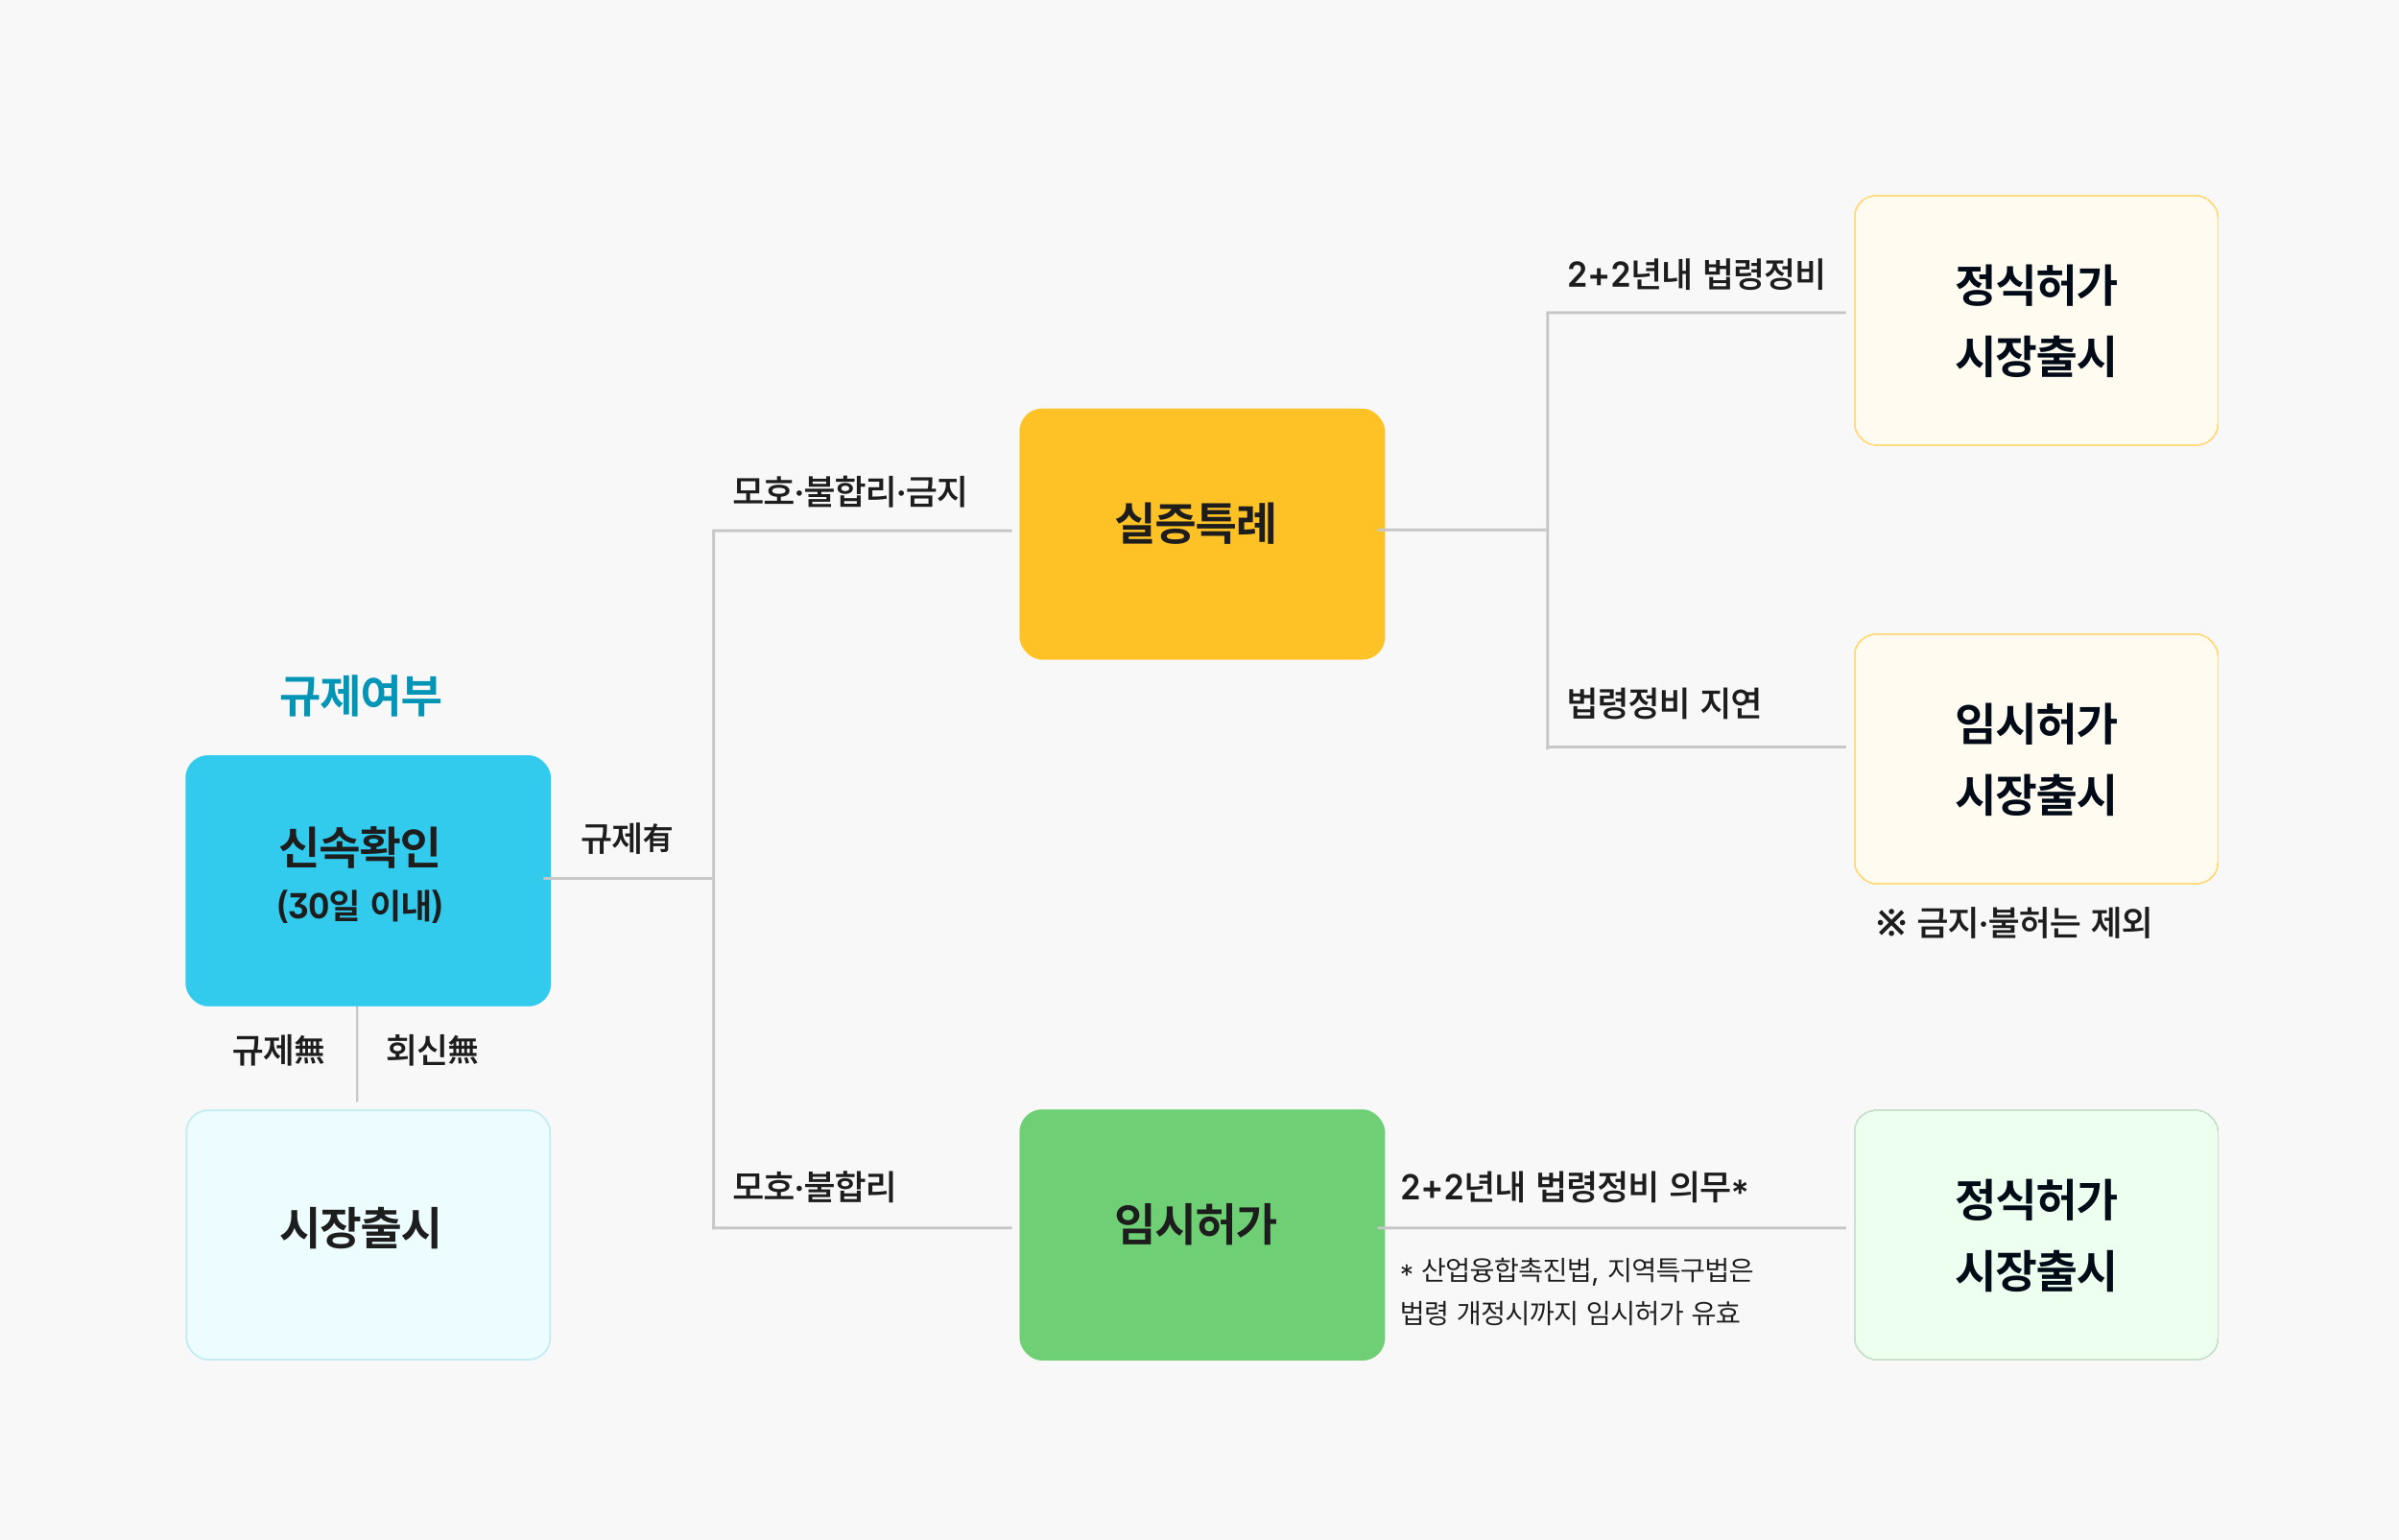 <svg width="1280" height="822" viewBox="0 0 1280 822" fill="none" xmlns="http://www.w3.org/2000/svg">
<rect width="1280" height="822" fill="#F8F8F8"/>
<g filter="url(#filter0_d_3007_47918)">
<rect x="985" y="100" width="195" height="134" rx="12" fill="#FFFBF0" shape-rendering="crispEdges"/>
<rect x="985.5" y="100.5" width="194" height="133" rx="11.5" stroke="#FFDC81" shape-rendering="crispEdges"/>
<path d="M1058.67 137.029V150.213H1055.57V144.964H1052.1V142.449H1055.57V137.029H1058.67ZM1051.08 150.701C1055.82 150.726 1058.72 152.288 1058.75 154.998C1058.72 157.684 1055.82 159.271 1051.08 159.271C1046.34 159.271 1043.44 157.684 1043.44 154.998C1043.44 152.288 1046.34 150.726 1051.08 150.701ZM1051.08 153.094C1048.12 153.094 1046.54 153.704 1046.54 154.998C1046.54 156.268 1048.12 156.902 1051.08 156.902C1054.03 156.902 1055.64 156.268 1055.64 154.998C1055.64 153.704 1054.03 153.094 1051.08 153.094ZM1052.76 138.372V140.862H1048.34C1048.42 143.45 1049.98 146.062 1053.45 147.21L1051.91 149.651C1049.46 148.858 1047.77 147.247 1046.81 145.232C1045.82 147.503 1044.05 149.334 1041.41 150.237L1039.8 147.771C1043.45 146.551 1045.09 143.646 1045.17 140.862H1040.7V138.372H1052.76ZM1070.07 140.179C1070.05 142.962 1071.64 145.647 1075.3 146.746L1073.74 149.188C1071.21 148.382 1069.46 146.807 1068.46 144.769C1067.46 146.966 1065.65 148.687 1063.04 149.529L1061.48 147.088C1065.19 145.892 1066.83 143.011 1066.83 140.179V138.055H1070.07V140.179ZM1080.16 151.238V159.246H1077.03V153.729H1064.87V151.238H1080.16ZM1080.16 137.029V150.286H1077.03V137.029H1080.16ZM1096.27 140.35V142.84H1083.21V140.35H1088.16V137.371H1091.26V140.35H1096.27ZM1089.73 144.085C1092.78 144.085 1095.05 146.331 1095.07 149.383C1095.05 152.41 1092.78 154.681 1089.73 154.681C1086.65 154.681 1084.36 152.41 1084.36 149.383C1084.36 146.331 1086.65 144.085 1089.73 144.085ZM1089.73 146.697C1088.31 146.722 1087.26 147.723 1087.26 149.383C1087.26 151.067 1088.31 152.044 1089.73 152.02C1091.14 152.044 1092.19 151.067 1092.19 149.383C1092.19 147.723 1091.14 146.722 1089.73 146.697ZM1101.91 137.029V159.246H1098.83V148.333H1095.81V145.818H1098.83V137.029H1101.91ZM1122.29 137.029V145.55H1125.44V148.113H1122.29V159.197H1119.17V137.029H1122.29ZM1116.36 139.3C1116.34 145.94 1113.75 151.702 1106.28 155.364L1104.52 152.972C1109.78 150.335 1112.6 146.795 1113.19 141.839H1105.79V139.3H1116.36ZM1048.59 180.059C1048.59 184.136 1050.44 188.237 1054.2 189.824L1052.37 192.314C1049.83 191.167 1048.08 188.958 1047.08 186.211C1046.06 189.202 1044.24 191.619 1041.53 192.852L1039.65 190.264C1043.54 188.628 1045.42 184.38 1045.44 180.059V176.738H1048.59V180.059ZM1058.55 175.029V197.295H1055.4V175.029H1058.55ZM1074.17 176.519V179.009H1069.76C1069.78 181.597 1071.33 184.099 1074.88 185.137L1073.39 187.578C1070.94 186.833 1069.24 185.344 1068.27 183.428C1067.28 185.674 1065.47 187.456 1062.8 188.335L1061.21 185.869C1064.9 184.709 1066.56 181.829 1066.61 179.009H1062.07V176.519H1074.17ZM1079.18 175.029V180.181H1082.18V182.72H1079.18V188.213H1076.05V175.029H1079.18ZM1071.9 188.652C1076.52 188.628 1079.4 190.215 1079.4 192.925C1079.4 195.635 1076.52 197.246 1071.9 197.246C1067.19 197.246 1064.29 195.635 1064.29 192.925C1064.29 190.215 1067.19 188.628 1071.9 188.652ZM1071.9 191.069C1068.97 191.069 1067.39 191.68 1067.41 192.925C1067.39 194.194 1068.97 194.829 1071.9 194.829C1074.79 194.829 1076.32 194.194 1076.32 192.925C1076.32 191.68 1074.79 191.069 1071.9 191.069ZM1103.37 184.502V186.772H1094.83V188.164H1100.96V193.584H1088.58V194.805H1101.54V197.1H1085.53V191.484H1097.88V190.386H1085.5V188.164H1091.73V186.772H1083.21V184.502H1103.37ZM1094.8 175.005V176.763H1101.47V179.058H1095.2C1095.81 180.352 1098.08 181.414 1102.57 181.597L1101.67 183.892C1097.54 183.696 1094.68 182.646 1093.27 180.962C1091.86 182.646 1088.99 183.696 1084.84 183.892L1083.99 181.597C1088.44 181.414 1090.7 180.352 1091.34 179.058H1085.11V176.763H1091.73V175.005H1094.8ZM1113.41 180.059C1113.41 184.136 1115.26 188.237 1119.02 189.824L1117.19 192.314C1114.65 191.167 1112.9 188.958 1111.89 186.211C1110.88 189.202 1109.06 191.619 1106.35 192.852L1104.47 190.264C1108.35 188.628 1110.23 184.38 1110.26 180.059V176.738H1113.41V180.059ZM1123.37 175.029V197.295H1120.22V175.029H1123.37Z" fill="#000B17"/>
</g>
<g filter="url(#filter1_d_3007_47918)">
<rect x="985" y="334" width="195" height="134" rx="12" fill="#FFFBF0" shape-rendering="crispEdges"/>
<rect x="985.5" y="334.5" width="194" height="133" rx="11.5" stroke="#FFDC81" shape-rendering="crispEdges"/>
<path d="M1058.55 371.054V383.603H1055.42V371.054H1058.55ZM1058.55 384.604V393.002H1043.66V384.604H1058.55ZM1046.73 387.069V390.512H1055.5V387.069H1046.73ZM1046.37 372.055C1049.83 372.055 1052.45 374.252 1052.45 377.426C1052.45 380.478 1049.83 382.724 1046.37 382.724C1042.9 382.724 1040.29 380.478 1040.29 377.426C1040.29 374.252 1042.9 372.055 1046.37 372.055ZM1046.37 374.667C1044.58 374.667 1043.32 375.692 1043.34 377.426C1043.32 379.086 1044.58 380.111 1046.37 380.111C1048.1 380.111 1049.37 379.086 1049.37 377.426C1049.37 375.692 1048.1 374.667 1046.37 374.667ZM1070.2 376.059C1070.2 380.136 1072.05 384.237 1075.81 385.824L1073.98 388.314C1071.44 387.167 1069.68 384.958 1068.68 382.211C1067.67 385.202 1065.85 387.619 1063.14 388.852L1061.26 386.264C1065.14 384.628 1067.02 380.38 1067.05 376.059V372.738H1070.2V376.059ZM1080.16 371.029V393.295H1077.01V371.029H1080.16ZM1096.27 374.35V376.84H1083.21V374.35H1088.16V371.371H1091.26V374.35H1096.27ZM1089.73 378.085C1092.78 378.085 1095.05 380.331 1095.07 383.383C1095.05 386.41 1092.78 388.681 1089.73 388.681C1086.65 388.681 1084.36 386.41 1084.36 383.383C1084.36 380.331 1086.65 378.085 1089.73 378.085ZM1089.73 380.697C1088.31 380.722 1087.26 381.723 1087.26 383.383C1087.26 385.067 1088.31 386.044 1089.73 386.02C1091.14 386.044 1092.19 385.067 1092.19 383.383C1092.19 381.723 1091.14 380.722 1089.73 380.697ZM1101.91 371.029V393.246H1098.83V382.333H1095.81V379.818H1098.83V371.029H1101.91ZM1122.29 371.029V379.55H1125.44V382.113H1122.29V393.197H1119.17V371.029H1122.29ZM1116.36 373.3C1116.34 379.94 1113.75 385.702 1106.28 389.364L1104.52 386.972C1109.78 384.335 1112.6 380.795 1113.19 375.839H1105.79V373.3H1116.36ZM1048.59 414.059C1048.59 418.136 1050.44 422.237 1054.2 423.824L1052.37 426.314C1049.83 425.167 1048.08 422.958 1047.08 420.211C1046.06 423.202 1044.24 425.619 1041.53 426.852L1039.65 424.264C1043.54 422.628 1045.42 418.38 1045.44 414.059V410.738H1048.59V414.059ZM1058.55 409.029V431.295H1055.4V409.029H1058.55ZM1074.17 410.519V413.009H1069.76C1069.78 415.597 1071.33 418.099 1074.88 419.137L1073.39 421.578C1070.94 420.833 1069.24 419.344 1068.27 417.428C1067.28 419.674 1065.47 421.456 1062.8 422.335L1061.21 419.869C1064.9 418.709 1066.56 415.829 1066.61 413.009H1062.07V410.519H1074.17ZM1079.18 409.029V414.181H1082.18V416.72H1079.18V422.213H1076.05V409.029H1079.18ZM1071.9 422.652C1076.52 422.628 1079.4 424.215 1079.4 426.925C1079.4 429.635 1076.52 431.246 1071.9 431.246C1067.19 431.246 1064.29 429.635 1064.29 426.925C1064.29 424.215 1067.19 422.628 1071.9 422.652ZM1071.9 425.069C1068.97 425.069 1067.39 425.68 1067.41 426.925C1067.39 428.194 1068.97 428.829 1071.9 428.829C1074.79 428.829 1076.32 428.194 1076.32 426.925C1076.32 425.68 1074.79 425.069 1071.9 425.069ZM1103.37 418.502V420.772H1094.83V422.164H1100.96V427.584H1088.58V428.805H1101.54V431.1H1085.53V425.484H1097.88V424.386H1085.5V422.164H1091.73V420.772H1083.21V418.502H1103.37ZM1094.8 409.005V410.763H1101.47V413.058H1095.2C1095.81 414.352 1098.08 415.414 1102.57 415.597L1101.67 417.892C1097.54 417.696 1094.68 416.646 1093.27 414.962C1091.86 416.646 1088.99 417.696 1084.84 417.892L1083.99 415.597C1088.44 415.414 1090.7 414.352 1091.34 413.058H1085.11V410.763H1091.73V409.005H1094.8ZM1113.41 414.059C1113.41 418.136 1115.26 422.237 1119.02 423.824L1117.19 426.314C1114.65 425.167 1112.9 422.958 1111.89 420.211C1110.88 423.202 1109.06 425.619 1106.35 426.852L1104.47 424.264C1108.35 422.628 1110.23 418.38 1110.26 414.059V410.738H1113.41V414.059ZM1123.37 409.029V431.295H1120.22V409.029H1123.37Z" fill="#000B17"/>
</g>
<g filter="url(#filter2_d_3007_47918)">
<rect x="985" y="588" width="195" height="134" rx="12" fill="#EDFFEE" shape-rendering="crispEdges"/>
<rect x="985.5" y="588.5" width="194" height="133" rx="11.5" stroke="#CAE2CB" shape-rendering="crispEdges"/>
<path d="M1058.67 625.029V638.213H1055.57V632.964H1052.1V630.449H1055.57V625.029H1058.67ZM1051.08 638.701C1055.82 638.726 1058.72 640.288 1058.75 642.998C1058.72 645.684 1055.82 647.271 1051.08 647.271C1046.34 647.271 1043.44 645.684 1043.44 642.998C1043.44 640.288 1046.34 638.726 1051.08 638.701ZM1051.08 641.094C1048.12 641.094 1046.54 641.704 1046.54 642.998C1046.54 644.268 1048.12 644.902 1051.08 644.902C1054.03 644.902 1055.64 644.268 1055.64 642.998C1055.64 641.704 1054.03 641.094 1051.08 641.094ZM1052.76 626.372V628.862H1048.34C1048.42 631.45 1049.98 634.062 1053.45 635.21L1051.91 637.651C1049.46 636.858 1047.77 635.247 1046.81 633.232C1045.82 635.503 1044.05 637.334 1041.41 638.237L1039.8 635.771C1043.45 634.551 1045.09 631.646 1045.17 628.862H1040.7V626.372H1052.76ZM1070.07 628.179C1070.05 630.962 1071.64 633.647 1075.3 634.746L1073.74 637.188C1071.21 636.382 1069.46 634.807 1068.46 632.769C1067.46 634.966 1065.65 636.687 1063.04 637.529L1061.48 635.088C1065.19 633.892 1066.83 631.011 1066.83 628.179V626.055H1070.07V628.179ZM1080.16 639.238V647.246H1077.03V641.729H1064.87V639.238H1080.16ZM1080.16 625.029V638.286H1077.03V625.029H1080.16ZM1096.27 628.35V630.84H1083.21V628.35H1088.16V625.371H1091.26V628.35H1096.27ZM1089.73 632.085C1092.78 632.085 1095.05 634.331 1095.07 637.383C1095.05 640.41 1092.78 642.681 1089.73 642.681C1086.65 642.681 1084.36 640.41 1084.36 637.383C1084.36 634.331 1086.65 632.085 1089.73 632.085ZM1089.73 634.697C1088.31 634.722 1087.26 635.723 1087.26 637.383C1087.26 639.067 1088.31 640.044 1089.73 640.02C1091.14 640.044 1092.19 639.067 1092.19 637.383C1092.19 635.723 1091.14 634.722 1089.73 634.697ZM1101.91 625.029V647.246H1098.83V636.333H1095.81V633.818H1098.83V625.029H1101.91ZM1122.29 625.029V633.55H1125.44V636.113H1122.29V647.197H1119.17V625.029H1122.29ZM1116.36 627.3C1116.34 633.94 1113.75 639.702 1106.28 643.364L1104.52 640.972C1109.78 638.335 1112.6 634.795 1113.19 629.839H1105.79V627.3H1116.36ZM1048.59 668.059C1048.59 672.136 1050.44 676.237 1054.2 677.824L1052.37 680.314C1049.83 679.167 1048.08 676.958 1047.08 674.211C1046.06 677.202 1044.24 679.619 1041.53 680.852L1039.65 678.264C1043.54 676.628 1045.42 672.38 1045.44 668.059V664.738H1048.59V668.059ZM1058.55 663.029V685.295H1055.4V663.029H1058.55ZM1074.17 664.519V667.009H1069.76C1069.78 669.597 1071.33 672.099 1074.88 673.137L1073.39 675.578C1070.94 674.833 1069.24 673.344 1068.27 671.428C1067.28 673.674 1065.47 675.456 1062.8 676.335L1061.21 673.869C1064.9 672.709 1066.56 669.829 1066.61 667.009H1062.07V664.519H1074.17ZM1079.18 663.029V668.181H1082.18V670.72H1079.18V676.213H1076.05V663.029H1079.18ZM1071.9 676.652C1076.52 676.628 1079.4 678.215 1079.4 680.925C1079.4 683.635 1076.52 685.246 1071.9 685.246C1067.19 685.246 1064.29 683.635 1064.29 680.925C1064.29 678.215 1067.19 676.628 1071.9 676.652ZM1071.9 679.069C1068.97 679.069 1067.39 679.68 1067.41 680.925C1067.39 682.194 1068.97 682.829 1071.9 682.829C1074.79 682.829 1076.32 682.194 1076.32 680.925C1076.32 679.68 1074.79 679.069 1071.9 679.069ZM1103.37 672.502V674.772H1094.83V676.164H1100.96V681.584H1088.58V682.805H1101.54V685.1H1085.53V679.484H1097.88V678.386H1085.5V676.164H1091.73V674.772H1083.21V672.502H1103.37ZM1094.8 663.005V664.763H1101.47V667.058H1095.2C1095.81 668.352 1098.08 669.414 1102.57 669.597L1101.67 671.892C1097.54 671.696 1094.68 670.646 1093.27 668.962C1091.86 670.646 1088.99 671.696 1084.84 671.892L1083.99 669.597C1088.44 669.414 1090.7 668.352 1091.34 667.058H1085.11V664.763H1091.73V663.005H1094.8ZM1113.41 668.059C1113.41 672.136 1115.26 676.237 1119.02 677.824L1117.19 680.314C1114.65 679.167 1112.9 676.958 1111.89 674.211C1110.88 677.202 1109.06 679.619 1106.35 680.852L1104.47 678.264C1108.35 676.628 1110.23 672.38 1110.26 668.059V664.738H1113.41V668.059ZM1123.37 663.029V685.295H1120.22V663.029H1123.37Z" fill="#000B17"/>
</g>
<line x1="190.575" y1="528" x2="190.575" y2="588" stroke="#C6C6C6" stroke-width="1.15"/>
<g filter="url(#filter3_d_3007_47918)">
<rect x="95" y="399" width="195" height="134" rx="12" fill="#33CBED"/>
</g>
<path d="M168.05 441.054V457.265H164.925V441.054H168.05ZM168.636 460.365V462.855H153.157V455.702H156.307V460.365H168.636ZM157.967 444.423C157.942 447.353 159.505 450.233 163.167 451.405L161.58 453.847C159.078 453.017 157.344 451.356 156.355 449.232C155.367 451.515 153.584 453.346 150.984 454.237L149.373 451.771C153.108 450.526 154.72 447.426 154.72 444.423V442.274H157.967V444.423ZM191.316 451.845V454.335H171.053V451.845H179.622V448.891H182.698V451.845H191.316ZM182.747 442.128C182.747 444.716 185.237 447.182 190.242 447.792L189.046 450.209C185.298 449.647 182.54 448.073 181.136 445.839C179.708 448.073 176.949 449.66 173.201 450.209L172.103 447.792C177.01 447.182 179.573 444.643 179.573 442.128V441.396H182.747V442.128ZM188.851 455.897V463.246H185.75V458.314H173.299V455.897H188.851ZM210.433 441.054V447.401H213.265V449.965H210.433V456.142H207.308V441.054H210.433ZM192.415 453.285C194.039 453.285 195.894 453.285 197.811 453.236V451.991C195.394 451.649 193.88 450.478 193.904 448.769C193.88 446.718 196.053 445.448 199.349 445.448C202.62 445.448 204.769 446.718 204.793 448.769C204.769 450.478 203.292 451.637 200.911 451.967V453.114C202.742 453.041 204.561 452.895 206.282 452.675L206.502 454.823C201.814 455.653 196.663 455.702 192.732 455.702L192.415 453.285ZM210.433 457.045V463.246H207.308V459.438H195.247V457.045H210.433ZM205.721 442.665V444.936H193.001V442.665H197.811V440.858H200.911V442.665H205.721ZM199.349 447.523C197.762 447.523 196.858 447.914 196.883 448.769C196.858 449.574 197.762 450.038 199.349 450.038C200.911 450.038 201.79 449.574 201.814 448.769C201.79 447.914 200.911 447.523 199.349 447.523ZM232.869 441.054V457.021H229.744V441.054H232.869ZM233.455 460.365V462.855H217.977V455.409H221.126V460.365H233.455ZM220.687 442.47C224.104 442.47 226.766 444.813 226.766 448.061C226.766 451.381 224.104 453.7 220.687 453.7C217.269 453.7 214.607 451.381 214.607 448.061C214.607 444.813 217.269 442.47 220.687 442.47ZM220.687 445.18C218.953 445.155 217.635 446.254 217.659 448.061C217.635 449.916 218.953 450.99 220.687 450.99C222.371 450.99 223.689 449.916 223.689 448.061C223.689 446.254 222.371 445.155 220.687 445.18ZM148.73 483.654C148.749 480.147 149.695 477.253 151.254 474.748H153.48C152.349 476.604 151.18 480.314 151.18 483.654C151.18 486.976 152.349 490.687 153.48 492.542H151.254C149.695 490.037 148.749 487.143 148.73 483.654ZM157.024 486.215C157.08 487.291 157.989 487.866 159.121 487.885C160.29 487.866 161.181 487.198 161.181 485.974C161.181 484.805 160.383 484.007 158.787 484.007H157.377V482.114L160.104 478.997V478.849H154.983V476.566H163.481V478.533L160.216 482.17V482.355C162.758 482.689 163.908 484.396 163.908 486.159C163.908 488.534 161.867 490.186 159.121 490.186C156.394 490.186 154.445 488.59 154.371 486.215H157.024ZM170.105 490.186C167.044 490.186 165.226 487.792 165.226 483.784V482.782C165.226 478.774 167.044 476.381 170.105 476.381C173.167 476.381 174.985 478.774 174.985 482.782V483.784C174.985 487.792 173.167 490.186 170.105 490.186ZM170.105 487.885C171.59 487.885 172.369 486.475 172.369 483.784V482.782C172.369 480.092 171.59 478.682 170.105 478.682C168.621 478.682 167.842 480.092 167.842 482.782V483.784C167.842 486.475 168.621 487.885 170.105 487.885ZM180.886 475.323C183.446 475.323 185.395 476.919 185.395 479.183C185.395 481.409 183.446 483.023 180.886 483.023C178.27 483.023 176.34 481.409 176.34 479.183C176.34 476.919 178.27 475.323 180.886 475.323ZM180.886 477.253C179.587 477.253 178.622 477.958 178.641 479.183C178.622 480.389 179.587 481.112 180.886 481.112C182.166 481.112 183.112 480.389 183.112 479.183C183.112 477.958 182.166 477.253 180.886 477.253ZM190.219 474.822V483.283H187.844V474.822H190.219ZM190.219 483.988V488.571H181.238V489.666H190.683V491.521H178.919V486.846H187.862V485.807H178.882V483.988H190.219ZM212.113 474.822V491.744H209.72V474.822H212.113ZM202.947 476.01C205.489 476.01 207.382 478.348 207.382 482.021C207.382 485.732 205.489 488.052 202.947 488.052C200.35 488.052 198.457 485.732 198.476 482.021C198.457 478.348 200.35 476.01 202.947 476.01ZM202.947 478.144C201.63 478.144 200.758 479.517 200.758 482.021C200.758 484.545 201.63 485.899 202.947 485.899C204.228 485.899 205.1 484.545 205.1 482.021C205.1 479.517 204.228 478.144 202.947 478.144ZM228.961 474.822V491.707H226.679V483.265H225.102V490.891H222.875V475.101H225.102V481.354H226.679V474.822H228.961ZM217.457 476.696V485.51C218.812 485.482 220.296 485.361 221.929 485.046L222.17 487.087C219.906 487.477 217.977 487.588 216.232 487.588H215.082V476.696H217.457ZM235.27 483.654C235.251 487.143 234.305 490.037 232.746 492.542H230.52C231.651 490.687 232.82 486.976 232.82 483.654C232.82 480.314 231.651 476.604 230.52 474.748H232.746C234.305 477.253 235.251 480.147 235.27 483.654Z" fill="#1D1D1D"/>
<g filter="url(#filter4_d_3007_47918)">
<rect x="95" y="588" width="195" height="134" rx="12" fill="#ECFCFF"/>
<rect x="95.5" y="588.5" width="194" height="133" rx="11.5" stroke="#C5EBF3"/>
</g>
<path d="M158.589 649.059C158.589 653.136 160.444 657.237 164.204 658.824L162.373 661.314C159.834 660.167 158.076 657.958 157.075 655.211C156.062 658.202 154.243 660.619 151.533 661.852L149.653 659.264C153.535 657.628 155.415 653.38 155.439 649.059V645.738H158.589V649.059ZM168.55 644.029V666.295H165.4V644.029H168.55ZM184.175 645.519V648.009H179.756C179.78 650.597 181.331 653.099 184.883 654.137L183.394 656.578C180.94 655.833 179.243 654.344 178.267 652.428C177.278 654.674 175.471 656.456 172.798 657.335L171.211 654.869C174.897 653.709 176.558 650.829 176.606 648.009H172.065V645.519H184.175ZM189.18 644.029V649.181H192.183V651.72H189.18V657.213H186.055V644.029H189.18ZM181.904 657.652C186.519 657.628 189.399 659.215 189.399 661.925C189.399 664.635 186.519 666.246 181.904 666.246C177.192 666.246 174.287 664.635 174.287 661.925C174.287 659.215 177.192 657.628 181.904 657.652ZM181.904 660.069C178.975 660.069 177.388 660.68 177.412 661.925C177.388 663.194 178.975 663.829 181.904 663.829C184.785 663.829 186.323 663.194 186.323 661.925C186.323 660.68 184.785 660.069 181.904 660.069ZM213.374 653.502V655.772H204.829V657.164H210.957V662.584H198.579V663.805H211.543V666.1H195.527V660.484H207.881V659.386H195.503V657.164H201.729V655.772H193.208V653.502H213.374ZM204.805 644.005V645.763H211.47V648.058H205.195C205.806 649.352 208.076 650.414 212.568 650.597L211.665 652.892C207.539 652.696 204.683 651.646 203.267 649.962C201.863 651.646 198.994 652.696 194.844 652.892L193.989 650.597C198.445 650.414 200.703 649.352 201.338 648.058H195.112V645.763H201.729V644.005H204.805ZM223.408 649.059C223.408 653.136 225.264 657.237 229.023 658.824L227.192 661.314C224.653 660.167 222.896 657.958 221.895 655.211C220.881 658.202 219.062 660.619 216.353 661.852L214.473 659.264C218.354 657.628 220.234 653.38 220.259 649.059V645.738H223.408V649.059ZM233.369 644.029V666.295H230.22V644.029H233.369Z" fill="#1D1D1D"/>
<g filter="url(#filter5_d_3007_47918)">
<rect x="540" y="214" width="195" height="134" rx="12" fill="#FFC226"/>
</g>
<path d="M614.025 268.029V279.284H610.925V268.029H614.025ZM614.05 280.236V286.267H602.233V287.634H614.66V290.1H599.182V283.947H610.949V282.653H599.133V280.236H614.05ZM603.967 270.227C603.942 272.912 605.554 275.5 609.191 276.55L607.678 278.942C605.126 278.198 603.369 276.66 602.38 274.694C601.354 276.843 599.536 278.552 596.887 279.333L595.349 276.892C599.06 275.793 600.72 272.985 600.72 270.227V268.518H603.967V270.227ZM637.316 278.259V280.773H617.053V278.259H637.316ZM627.16 282.019C631.97 282.019 634.875 283.532 634.899 286.145C634.875 288.781 631.97 290.246 627.16 290.246C622.302 290.246 619.372 288.781 619.372 286.145C619.372 283.532 622.302 282.019 627.16 282.019ZM627.16 284.436C624.084 284.436 622.521 284.973 622.546 286.145C622.521 287.292 624.084 287.829 627.16 287.829C630.163 287.829 631.75 287.292 631.774 286.145C631.75 284.973 630.163 284.436 627.16 284.436ZM635.485 269.055V271.545H629.431C629.931 273.095 632.189 274.633 636.462 275.012L635.363 277.453C631.176 277.05 628.344 275.463 627.16 273.303C625.988 275.463 623.205 277.05 618.981 277.453L617.956 275.012C622.131 274.633 624.414 273.107 624.938 271.545H618.908V269.055H635.485ZM658.923 279.577V282.019H638.61V279.577H658.923ZM656.433 283.483V290.246H653.283V285.949H640.905V283.483H656.433ZM656.75 275.817V278.186H641.149V268.518H656.555V270.935H644.274V272.18H656.042V274.475H644.274V275.817H656.75ZM668.469 270.202V278.698H663.879V282.629C665.673 282.592 667.431 282.47 669.47 282.141L669.714 284.655C667.053 285.119 664.88 285.217 662.341 285.217H660.9V276.257H665.441V272.668H660.876V270.202H668.469ZM679.479 268.029V290.246H676.525V268.029H679.479ZM674.865 268.396V289.172H671.936V281.506H669.494V279.016H671.936V275.988H669.494V273.498H671.936V268.396H674.865Z" fill="#1D1D1D"/>
<g filter="url(#filter6_d_3007_47918)">
<rect x="540" y="588" width="195" height="134" rx="12" fill="#6FCF74"/>
</g>
<path d="M614.05 642.054V654.603H610.925V642.054H614.05ZM614.05 655.604V664.002H599.157V655.604H614.05ZM602.233 658.069V661.512H610.998V658.069H602.233ZM601.867 643.055C605.334 643.055 607.946 645.252 607.946 648.426C607.946 651.478 605.334 653.724 601.867 653.724C598.4 653.724 595.788 651.478 595.788 648.426C595.788 645.252 598.4 643.055 601.867 643.055ZM601.867 645.667C600.085 645.667 598.815 646.692 598.84 648.426C598.815 650.086 600.085 651.111 601.867 651.111C603.601 651.111 604.87 650.086 604.87 648.426C604.87 646.692 603.601 645.667 601.867 645.667ZM625.695 647.059C625.695 651.136 627.551 655.237 631.311 656.824L629.479 659.314C626.94 658.167 625.183 655.958 624.182 653.211C623.168 656.202 621.35 658.619 618.64 659.852L616.76 657.264C620.642 655.628 622.521 651.38 622.546 647.059V643.738H625.695V647.059ZM635.656 642.029V664.295H632.507V642.029H635.656ZM651.77 645.35V647.84H638.708V645.35H643.664V642.371H646.765V645.35H651.77ZM645.227 649.085C648.278 649.085 650.549 651.331 650.573 654.383C650.549 657.41 648.278 659.681 645.227 659.681C642.15 659.681 639.855 657.41 639.855 654.383C639.855 651.331 642.15 649.085 645.227 649.085ZM645.227 651.697C643.811 651.722 642.761 652.723 642.761 654.383C642.761 656.067 643.811 657.044 645.227 657.02C646.643 657.044 647.692 656.067 647.692 654.383C647.692 652.723 646.643 651.722 645.227 651.697ZM657.409 642.029V664.246H654.333V653.333H651.306V650.818H654.333V642.029H657.409ZM677.795 642.029V650.55H680.944V653.113H677.795V664.197H674.67V642.029H677.795ZM671.862 644.3C671.838 650.94 669.25 656.702 661.779 660.364L660.021 657.972C665.283 655.335 668.103 651.795 668.688 646.839H661.291V644.3H671.862Z" fill="#1D1D1D"/>
<path d="M406.883 266.922V268.61H391.557V266.922H398.162V263.267H393.245V255.177H405.12V263.267H400.203V266.922H406.883ZM395.268 256.828V261.652H403.079V256.828H395.268ZM422.524 256.123V257.793H408.664V256.123H414.583V254.101H416.624V256.123H422.524ZM423.304 267.182V268.852H407.978V267.182H414.583V265.122C411.679 264.89 409.926 263.73 409.944 261.875C409.926 259.853 412.097 258.646 415.604 258.646C419.055 258.646 421.244 259.853 421.244 261.875C421.244 263.721 419.481 264.881 416.624 265.104V267.182H423.304ZM415.604 260.261C413.321 260.279 412.041 260.817 412.06 261.875C412.041 262.951 413.321 263.489 415.604 263.508C417.849 263.489 419.129 262.951 419.129 261.875C419.129 260.817 417.849 260.279 415.604 260.261ZM426.439 264.565C425.642 264.565 424.992 263.916 424.992 263.118C424.992 262.339 425.642 261.689 426.439 261.689C427.2 261.689 427.868 262.339 427.868 263.118C427.868 263.916 427.2 264.565 426.439 264.565ZM433.602 254.138V255.455H440.838V254.138H442.879V259.723H431.561V254.138H433.602ZM433.602 258.183H440.838V256.958H433.602V258.183ZM444.864 260.762V262.45H438.222V263.693H442.953V267.757H433.416V268.926H443.417V270.503H431.394V266.31H440.931V265.215H431.375V263.693H436.162V262.45H429.575V260.762H444.864ZM459.226 253.878V258.016H461.563V259.723H459.226V263.675H457.166V253.878H459.226ZM450.431 264.343V265.79H457.166V264.343H459.226V270.447H448.39V264.343H450.431ZM450.431 268.814H457.166V267.386H450.431V268.814ZM455.96 255.437V257.088H446.015V255.437H449.967V253.748H452.026V255.437H455.96ZM450.987 257.663C453.418 257.663 455.069 258.832 455.088 260.613C455.069 262.395 453.418 263.563 450.987 263.563C448.538 263.563 446.868 262.395 446.868 260.613C446.868 258.832 448.538 257.663 450.987 257.663ZM450.987 259.185C449.707 259.185 448.872 259.723 448.872 260.613C448.872 261.522 449.707 262.042 450.987 262.042C452.268 262.042 453.121 261.522 453.121 260.613C453.121 259.723 452.268 259.185 450.987 259.185ZM476.389 253.878V270.67H474.348V253.878H476.389ZM471.23 255.344V261.634H465.46V265.011C468.104 264.992 470.386 264.862 472.993 264.417L473.179 266.105C470.321 266.606 467.816 266.699 464.811 266.699H463.345V260.001H469.134V257.014H463.326V255.344H471.23ZM480.879 264.565C480.081 264.565 479.432 263.916 479.432 263.118C479.432 262.339 480.081 261.689 480.879 261.689C481.64 261.689 482.308 262.339 482.308 263.118C482.308 263.916 481.64 264.565 480.879 264.565ZM497.467 254.694V255.993C497.467 257.292 497.467 258.776 497.059 260.762H499.341V262.432H484.015V260.762H494.98C495.37 258.953 495.407 257.57 495.407 256.346H485.907V254.694H497.467ZM497.448 264.38V270.447H485.852V264.38H497.448ZM487.874 265.994V268.777H495.407V265.994H487.874ZM506.763 258.646C506.763 261.393 508.377 264.287 511.086 265.419L509.954 267.052C507.969 266.198 506.521 264.436 505.761 262.302C504.981 264.603 503.516 266.532 501.549 267.46L500.361 265.846C503.015 264.621 504.666 261.504 504.666 258.646V257.236H500.974V255.529H510.437V257.236H506.763V258.646ZM514.389 253.878V270.651H512.311V253.878H514.389Z" fill="#1D1D1D"/>
<path d="M406.883 637.922V639.61H391.557V637.922H398.162V634.267H393.245V626.177H405.12V634.267H400.203V637.922H406.883ZM395.268 627.828V632.652H403.079V627.828H395.268ZM422.524 627.123V628.793H408.664V627.123H414.583V625.101H416.624V627.123H422.524ZM423.304 638.182V639.852H407.978V638.182H414.583V636.122C411.679 635.89 409.926 634.73 409.944 632.875C409.926 630.853 412.097 629.646 415.604 629.646C419.055 629.646 421.244 630.853 421.244 632.875C421.244 634.721 419.481 635.881 416.624 636.104V638.182H423.304ZM415.604 631.261C413.321 631.279 412.041 631.817 412.06 632.875C412.041 633.951 413.321 634.489 415.604 634.508C417.849 634.489 419.129 633.951 419.129 632.875C419.129 631.817 417.849 631.279 415.604 631.261ZM426.439 635.565C425.642 635.565 424.992 634.916 424.992 634.118C424.992 633.339 425.642 632.689 426.439 632.689C427.2 632.689 427.868 633.339 427.868 634.118C427.868 634.916 427.2 635.565 426.439 635.565ZM433.602 625.138V626.455H440.838V625.138H442.879V630.723H431.561V625.138H433.602ZM433.602 629.183H440.838V627.958H433.602V629.183ZM444.864 631.762V633.45H438.222V634.693H442.953V638.757H433.416V639.926H443.417V641.503H431.394V637.31H440.931V636.215H431.375V634.693H436.162V633.45H429.575V631.762H444.864ZM459.226 624.878V629.016H461.563V630.723H459.226V634.675H457.166V624.878H459.226ZM450.431 635.343V636.79H457.166V635.343H459.226V641.447H448.39V635.343H450.431ZM450.431 639.814H457.166V638.386H450.431V639.814ZM455.96 626.437V628.088H446.015V626.437H449.967V624.748H452.026V626.437H455.96ZM450.987 628.663C453.418 628.663 455.069 629.832 455.088 631.613C455.069 633.395 453.418 634.563 450.987 634.563C448.538 634.563 446.868 633.395 446.868 631.613C446.868 629.832 448.538 628.663 450.987 628.663ZM450.987 630.185C449.707 630.185 448.872 630.723 448.872 631.613C448.872 632.522 449.707 633.042 450.987 633.042C452.268 633.042 453.121 632.522 453.121 631.613C453.121 630.723 452.268 630.185 450.987 630.185ZM476.389 624.878V641.67H474.348V624.878H476.389ZM471.23 626.344V632.634H465.46V636.011C468.104 635.992 470.386 635.862 472.993 635.417L473.179 637.105C470.321 637.606 467.816 637.699 464.811 637.699H463.345V631.001H469.134V628.014H463.326V626.344H471.23Z" fill="#1D1D1D"/>
<path d="M323.823 439.861V441.03C323.805 442.468 323.805 444.389 323.359 447.116H325.846V448.786H322.061V455.633H320.02V448.786H316.271V455.633H314.193V448.786H310.557V447.116H321.281C321.736 444.713 321.792 442.923 321.801 441.55H312.431V439.861H323.823ZM341.413 438.878V455.651H339.446V438.878H341.413ZM337.999 439.193V454.835H336.051V446.393H333.639V444.723H336.051V439.193H337.999ZM332.154 443.461C332.154 446.3 333.175 449.139 335.568 450.512L334.344 452.033C332.794 451.105 331.765 449.51 331.189 447.599C330.596 449.667 329.529 451.43 327.942 452.423L326.681 450.883C329.111 449.417 330.169 446.374 330.169 443.461V442.348H327.256V440.678H334.863V442.348H332.154V443.461ZM358.354 441.42V443.053H349.521C349.28 443.554 349.03 444.036 348.761 444.519H356.498V452.738C356.498 453.647 356.312 454.13 355.682 454.427C355.051 454.687 354.123 454.705 352.769 454.705C352.676 454.223 352.453 453.499 352.23 453.017C353.14 453.072 354.104 453.054 354.42 453.035C354.68 453.054 354.754 452.942 354.754 452.72V451.514H348.557V454.705H346.794V447.339C346.107 448.127 345.328 448.851 344.475 449.454C344.233 449.046 343.658 448.396 343.324 448.081C345.143 446.866 346.553 445.038 347.573 443.053H343.77V441.42H348.297C348.557 440.733 348.77 440.056 348.946 439.379L350.765 439.787C350.598 440.334 350.412 440.882 350.208 441.42H358.354ZM348.557 450.048H354.754V448.786H348.557V450.048ZM348.557 447.32H354.754V446.077H348.557V447.32Z" fill="#1D1D1D"/>
<path d="M137.823 552.861V554.03C137.805 555.468 137.805 557.389 137.359 560.116H139.846V561.786H136.061V568.633H134.02V561.786H130.271V568.633H128.193V561.786H124.557V560.116H135.281C135.736 557.713 135.792 555.923 135.801 554.55H126.431V552.861H137.823ZM155.413 551.878V568.651H153.446V551.878H155.413ZM151.999 552.193V567.835H150.051V559.393H147.639V557.723H150.051V552.193H151.999ZM146.154 556.461C146.154 559.3 147.175 562.139 149.568 563.512L148.344 565.033C146.794 564.105 145.765 562.51 145.189 560.599C144.596 562.667 143.529 564.43 141.942 565.423L140.681 563.883C143.111 562.417 144.169 559.374 144.169 556.461V555.348H141.256V553.678H148.863V555.348H146.154V556.461ZM162.538 552.88C162.325 553.316 162.083 553.743 161.833 554.16H171.853V555.719H170.257V558.001H172.465V559.597H170.257V561.879H172.242V563.456H157.937V561.879H159.922V559.597H157.658V558.001H159.922V556.554C159.551 556.943 159.17 557.287 158.79 557.574C158.493 557.277 157.788 556.702 157.38 556.442C158.753 555.496 160.052 553.956 160.812 552.397L162.538 552.88ZM163.967 564.235C164.189 565.237 164.375 566.518 164.394 567.315L162.687 567.557C162.668 566.759 162.557 565.423 162.353 564.439L163.967 564.235ZM167.288 564.161C167.715 565.145 168.142 566.406 168.29 567.204L166.546 567.575C166.416 566.777 166.026 565.46 165.637 564.477L167.288 564.161ZM170.628 563.846C171.389 564.848 172.335 566.221 172.725 567.13L170.98 567.742C170.591 566.833 169.682 565.404 168.939 564.347L170.628 563.846ZM161.128 564.328C160.738 565.571 160.015 566.907 159.18 567.724L157.51 567.074C158.308 566.369 159.031 565.107 159.402 563.901L161.128 564.328ZM161.462 561.879H162.816V559.597H161.462V561.879ZM161.462 558.001H162.816V555.719H161.462V558.001ZM164.319 561.879H165.711V559.597H164.319V561.879ZM164.319 558.001H165.711V555.719H164.319V558.001ZM167.195 561.879H168.624V559.597H167.195V561.879ZM167.195 558.001H168.624V555.719H167.195V558.001Z" fill="#1D1D1D"/>
<path d="M220.528 551.878V568.651H218.469V551.878H220.528ZM206.631 563.994C207.967 563.985 209.479 563.985 211.065 563.938V562.398C209.173 562.102 207.948 560.942 207.948 559.355C207.948 557.463 209.618 556.201 212.067 556.201C214.535 556.201 216.242 557.463 216.242 559.355C216.242 560.933 215.008 562.083 213.125 562.38V563.864C214.6 563.799 216.084 563.679 217.485 563.493L217.634 565.033C213.941 565.664 209.952 565.701 206.928 565.701L206.631 563.994ZM217.188 553.808V555.44H206.983V553.808H211.065V551.934H213.125V553.808H217.188ZM212.067 557.778C210.806 557.797 209.896 558.372 209.915 559.355C209.896 560.32 210.806 560.896 212.067 560.877C213.385 560.896 214.257 560.32 214.257 559.355C214.257 558.372 213.385 557.797 212.067 557.778ZM236.949 551.896V564.143H234.871V551.896H236.949ZM237.413 566.647V568.317H225.854V562.974H227.932V566.647H237.413ZM229.23 554.457C229.23 556.795 230.604 559.003 233.257 559.894L232.199 561.526C230.288 560.858 228.924 559.522 228.191 557.815C227.431 559.643 226.048 561.109 224.072 561.823L222.996 560.19C225.724 559.226 227.097 556.869 227.097 554.457V552.824H229.23V554.457ZM244.538 552.88C244.325 553.316 244.083 553.743 243.833 554.16H253.853V555.719H252.257V558.001H254.465V559.597H252.257V561.879H254.242V563.456H239.937V561.879H241.922V559.597H239.658V558.001H241.922V556.554C241.551 556.943 241.17 557.287 240.79 557.574C240.493 557.277 239.788 556.702 239.38 556.442C240.753 555.496 242.052 553.956 242.812 552.397L244.538 552.88ZM245.967 564.235C246.189 565.237 246.375 566.518 246.394 567.315L244.687 567.557C244.668 566.759 244.557 565.423 244.353 564.439L245.967 564.235ZM249.288 564.161C249.715 565.145 250.142 566.406 250.29 567.204L248.546 567.575C248.416 566.777 248.026 565.46 247.637 564.477L249.288 564.161ZM252.628 563.846C253.389 564.848 254.335 566.221 254.725 567.13L252.98 567.742C252.591 566.833 251.682 565.404 250.939 564.347L252.628 563.846ZM243.128 564.328C242.738 565.571 242.015 566.907 241.18 567.724L239.51 567.074C240.308 566.369 241.031 565.107 241.402 563.901L243.128 564.328ZM243.462 561.879H244.816V559.597H243.462V561.879ZM243.462 558.001H244.816V555.719H243.462V558.001ZM246.319 561.879H247.711V559.597H246.319V561.879ZM246.319 558.001H247.711V555.719H246.319V558.001ZM249.195 561.879H250.624V559.597H249.195V561.879ZM249.195 558.001H250.624V555.719H249.195V558.001Z" fill="#1D1D1D"/>
<path d="M167.598 361.25V362.739C167.598 364.595 167.598 367.158 167.012 370.82H170.21V373.335H165.4V382.246H162.3V373.335H157.686V382.246H154.561V373.335H149.946V370.82H163.862C164.424 367.817 164.521 365.51 164.57 363.765H152.363V361.25H167.598ZM190.767 360.029V382.246H187.812V360.029H190.767ZM186.226 360.396V381.221H183.296V370.161H180.366V367.646H183.296V360.396H186.226ZM178.584 365.986C178.584 369.673 179.731 373.408 182.979 375.264L181.147 377.559C179.17 376.387 177.864 374.397 177.119 372.017C176.35 374.604 175.007 376.802 172.969 378.047L171.089 375.752C174.36 373.75 175.581 369.746 175.581 365.986V364.79H171.943V362.3H181.953V364.79H178.584V365.986ZM199.287 361.592C201.277 361.592 202.937 362.69 203.95 364.595H208.833V360.029H211.909V382.295H208.833V373.97H204.194C203.193 376.167 201.436 377.437 199.287 377.437C195.918 377.437 193.501 374.385 193.525 369.502C193.501 364.668 195.918 361.592 199.287 361.592ZM199.287 364.399C197.627 364.399 196.479 366.206 196.504 369.502C196.479 372.822 197.627 374.604 199.287 374.604C200.972 374.604 202.07 372.822 202.07 369.502C202.07 366.206 200.972 364.399 199.287 364.399ZM204.829 367.109C204.963 367.842 205.049 368.647 205.049 369.502C205.049 370.198 204.988 370.857 204.902 371.479H208.833V367.109H204.829ZM235.078 372.847V375.288H226.387V382.246H223.311V375.288H214.741V372.847H235.078ZM220.21 360.884V363.447H229.536V360.884H232.661V370.698H217.134V360.884H220.21ZM220.21 368.208H229.536V365.889H220.21V368.208Z" fill="#0395B6"/>
<path d="M837.225 153V151.293L841.548 146.673C842.81 145.337 843.533 144.558 843.552 143.389C843.552 142.09 842.624 141.348 841.437 141.348C840.193 141.348 839.358 142.183 839.377 143.574H837.169C837.169 141.051 838.95 139.381 841.474 139.381C843.997 139.381 845.778 141.014 845.778 143.277C845.778 144.762 845.129 145.968 842.68 148.51L840.435 150.885V150.978H845.964V153H837.225ZM852.05 152.202V148.695H848.543V146.636H852.05V143.129H854.091V146.636H857.616V148.695H854.091V152.202H852.05ZM860.418 153V151.293L864.741 146.673C866.003 145.337 866.727 144.558 866.745 143.389C866.745 142.09 865.817 141.348 864.63 141.348C863.387 141.348 862.552 142.183 862.57 143.574H860.362C860.362 141.051 862.144 139.381 864.667 139.381C867.19 139.381 868.972 141.014 868.972 143.277C868.972 144.762 868.322 145.968 865.873 148.51L863.628 150.885V150.978H869.157V153H860.418ZM884.743 137.896V150.254H882.684V144.669H878.305V143.036H882.684V141.515H878.305V139.882H882.684V137.896H884.743ZM885.17 152.647V154.317H873.722V149.159H875.8V152.647H885.17ZM873.703 139.01V146.265C875.837 146.237 877.85 146.107 880.104 145.708L880.309 147.378C877.729 147.86 875.466 147.953 872.979 147.972H871.662V139.01H873.703ZM901.517 137.878V154.651H899.531V146.172H897.676V153.798H895.746V138.193H897.676V144.483H899.531V137.878H901.517ZM889.92 139.808V148.658C891.367 148.63 892.954 148.51 894.707 148.157L894.911 149.957C892.647 150.365 890.736 150.477 888.955 150.477H887.842V139.808H889.92ZM911.833 138.75V141.032H915.581V138.75H917.622V141.812H920.999V137.878H923.059V147.044H920.999V143.519H917.622V146.524H909.773V138.75H911.833ZM911.833 144.854H915.581V142.628H911.833V144.854ZM914.06 147.786V149.493H920.999V147.786H923.059V154.41H912V147.786H914.06ZM914.06 152.74H920.999V151.089H914.06V152.74ZM933.449 138.787V143.815H928.161V145.801C930.852 145.792 932.401 145.717 934.173 145.393L934.377 147.062C932.373 147.415 930.629 147.471 927.345 147.471H926.12V142.238H931.39V140.457H926.083V138.787H933.449ZM939.479 137.896V148.139H937.42V145.374H934.488V143.704H937.42V141.941H934.488V140.271H937.42V137.896H939.479ZM933.839 148.417C937.383 148.417 939.554 149.586 939.554 151.571C939.554 153.575 937.383 154.707 933.839 154.707C930.258 154.707 928.087 153.575 928.105 151.571C928.087 149.586 930.258 148.417 933.839 148.417ZM933.839 150.013C931.464 150.013 930.184 150.551 930.184 151.571C930.184 152.592 931.464 153.13 933.839 153.13C936.177 153.13 937.513 152.592 937.513 151.571C937.513 150.551 936.177 150.013 933.839 150.013ZM955.9 137.878V147.842H953.841V143.741H950.983V142.053H953.841V137.878H955.9ZM950.223 148.269C953.785 148.269 955.956 149.438 955.956 151.46C955.956 153.482 953.785 154.651 950.223 154.651C946.679 154.651 944.508 153.482 944.526 151.46C944.508 149.438 946.679 148.269 950.223 148.269ZM950.223 149.846C947.885 149.846 946.567 150.402 946.567 151.46C946.567 152.499 947.885 153.056 950.223 153.056C952.561 153.056 953.896 152.499 953.896 151.46C953.896 150.402 952.561 149.846 950.223 149.846ZM948.015 140.754C948.015 142.795 949.369 144.854 951.967 145.727L950.928 147.359C949.063 146.729 947.736 145.448 947.013 143.871C946.271 145.662 944.87 147.09 942.875 147.805L941.799 146.172C944.489 145.244 945.918 142.98 945.918 140.772V140.643H942.43V138.973H951.484V140.643H948.015V140.754ZM972.229 137.878V154.67H970.15V137.878H972.229ZM961.226 139.251V143.444H965.289V139.251H967.33V150.718H959.166V139.251H961.226ZM961.226 149.029H965.289V145.059H961.226V149.029Z" fill="#1D1D1D"/>
<path d="M839.377 367.75V370.032H843.125V367.75H845.166V370.812H848.543V366.878H850.603V376.044H848.543V372.519H845.166V375.524H837.317V367.75H839.377ZM839.377 373.854H843.125V371.628H839.377V373.854ZM841.604 376.786V378.493H848.543V376.786H850.603V383.41H839.544V376.786H841.604ZM841.604 381.74H848.543V380.089H841.604V381.74ZM860.993 367.787V372.815H855.705V374.801C858.396 374.792 859.945 374.717 861.717 374.393L861.921 376.062C859.917 376.415 858.173 376.471 854.889 376.471H853.664V371.238H858.934V369.457H853.627V367.787H860.993ZM867.023 366.896V377.139H864.964V374.374H862.032V372.704H864.964V370.941H862.032V369.271H864.964V366.896H867.023ZM861.383 377.417C864.927 377.417 867.098 378.586 867.098 380.571C867.098 382.575 864.927 383.707 861.383 383.707C857.802 383.707 855.631 382.575 855.649 380.571C855.631 378.586 857.802 377.417 861.383 377.417ZM861.383 379.013C859.008 379.013 857.728 379.551 857.728 380.571C857.728 381.592 859.008 382.13 861.383 382.13C863.721 382.13 865.057 381.592 865.057 380.571C865.057 379.551 863.721 379.013 861.383 379.013ZM883.444 366.878V376.842H881.385V372.741H878.527V371.053H881.385V366.878H883.444ZM877.767 377.269C881.329 377.269 883.5 378.438 883.5 380.46C883.5 382.482 881.329 383.651 877.767 383.651C874.223 383.651 872.052 382.482 872.07 380.46C872.052 378.438 874.223 377.269 877.767 377.269ZM877.767 378.846C875.429 378.846 874.111 379.402 874.111 380.46C874.111 381.499 875.429 382.056 877.767 382.056C880.104 382.056 881.44 381.499 881.44 380.46C881.44 379.402 880.104 378.846 877.767 378.846ZM875.559 369.754C875.559 371.795 876.913 373.854 879.511 374.727L878.472 376.359C876.607 375.729 875.28 374.448 874.557 372.871C873.814 374.662 872.414 376.09 870.419 376.805L869.343 375.172C872.033 374.244 873.462 371.98 873.462 369.772V369.643H869.974V367.973H879.028V369.643H875.559V369.754ZM899.772 366.878V383.67H897.694V366.878H899.772ZM888.77 368.251V372.444H892.833V368.251H894.874V379.718H886.71V368.251H888.77ZM888.77 378.029H892.833V374.059H888.77V378.029ZM914.041 371.646C914.041 374.393 915.655 377.287 918.364 378.419L917.232 380.052C915.247 379.198 913.8 377.436 913.039 375.302C912.26 377.603 910.794 379.532 908.827 380.46L907.64 378.846C910.293 377.621 911.944 374.504 911.944 371.646V370.236H908.252V368.529H917.715V370.236H914.041V371.646ZM921.667 366.878V383.651H919.589V366.878H921.667ZM938.181 366.896V379.198H936.121V375.042H932.132C931.325 375.942 930.137 376.489 928.792 376.489C926.269 376.489 924.357 374.671 924.357 372.203C924.357 369.698 926.269 367.898 928.792 367.898C930.128 367.898 931.306 368.437 932.113 369.327H936.121V366.896H938.181ZM938.607 381.647V383.317H927.178V377.937H929.237V381.647H938.607ZM928.792 369.735C927.345 369.735 926.324 370.7 926.324 372.203C926.324 373.688 927.345 374.652 928.792 374.652C930.165 374.652 931.204 373.688 931.223 372.203C931.204 370.7 930.165 369.735 928.792 369.735ZM933.022 370.997C933.125 371.377 933.189 371.776 933.189 372.203C933.189 372.611 933.134 373.001 933.041 373.372H936.121V370.997H933.022Z" fill="#1D1D1D"/>
<path d="M1003.99 499L1002.5 497.497L1007.74 492.283L1002.5 487.051L1003.99 485.566L1009.22 490.799L1014.43 485.566L1015.94 487.051L1010.7 492.283L1015.94 497.497L1014.43 499L1009.22 493.768L1003.99 499ZM1009.22 499.464C1008.42 499.464 1007.77 498.814 1007.77 498.017C1007.77 497.237 1008.42 496.588 1009.22 496.588C1009.98 496.588 1010.65 497.237 1010.65 498.017C1010.65 498.814 1009.98 499.464 1009.22 499.464ZM1003.32 493.73C1002.52 493.73 1001.87 493.081 1001.87 492.283C1001.87 491.504 1002.52 490.854 1003.32 490.854C1004.08 490.854 1004.75 491.504 1004.75 492.283C1004.75 493.081 1004.08 493.73 1003.32 493.73ZM1009.22 484.973C1009.98 484.973 1010.65 485.622 1010.65 486.42C1010.65 487.199 1009.98 487.849 1009.22 487.849C1008.42 487.849 1007.77 487.199 1007.77 486.42C1007.77 485.622 1008.42 484.973 1009.22 484.973ZM1015.12 493.73C1014.32 493.73 1013.67 493.081 1013.67 492.283C1013.67 491.504 1014.32 490.854 1015.12 490.854C1015.88 490.854 1016.55 491.504 1016.55 492.283C1016.55 493.081 1015.88 493.73 1015.12 493.73ZM1036.9 484.694V485.993C1036.9 487.292 1036.9 488.776 1036.5 490.762H1038.78V492.432H1023.45V490.762H1034.42C1034.81 488.953 1034.84 487.57 1034.84 486.346H1025.34V484.694H1036.9ZM1036.88 494.38V500.447H1025.29V494.38H1036.88ZM1027.31 495.994V498.777H1034.84V495.994H1027.31ZM1046.2 488.646C1046.2 491.393 1047.81 494.287 1050.52 495.419L1049.39 497.052C1047.41 496.198 1045.96 494.436 1045.2 492.302C1044.42 494.603 1042.95 496.532 1040.99 497.46L1039.8 495.846C1042.45 494.621 1044.1 491.504 1044.1 488.646V487.236H1040.41V485.529H1049.87V487.236H1046.2V488.646ZM1053.83 483.878V500.651H1051.75V483.878H1053.83ZM1058.33 494.565C1057.54 494.565 1056.89 493.916 1056.89 493.118C1056.89 492.339 1057.54 491.689 1058.33 491.689C1059.09 491.689 1059.76 492.339 1059.76 493.118C1059.76 493.916 1059.09 494.565 1058.33 494.565ZM1065.5 484.138V485.455H1072.73V484.138H1074.77V489.723H1063.46V484.138H1065.5ZM1065.5 488.183H1072.73V486.958H1065.5V488.183ZM1076.76 490.762V492.45H1070.12V493.693H1074.85V497.757H1065.31V498.926H1075.31V500.503H1063.29V496.31H1072.83V495.215H1063.27V493.693H1068.06V492.45H1061.47V490.762H1076.76ZM1087.8 486.457V488.108H1077.93V486.457H1081.81V484.119H1083.88V486.457H1087.8ZM1082.86 489.203C1085.15 489.203 1086.83 490.854 1086.85 493.155C1086.83 495.419 1085.15 497.089 1082.86 497.089C1080.54 497.089 1078.84 495.419 1078.84 493.155C1078.84 490.854 1080.54 489.203 1082.86 489.203ZM1082.86 490.947C1081.66 490.947 1080.75 491.819 1080.77 493.155C1080.75 494.491 1081.66 495.345 1082.86 495.326C1084.05 495.345 1084.96 494.491 1084.96 493.155C1084.96 491.819 1084.05 490.947 1082.86 490.947ZM1091.96 483.878V500.651H1089.91V492.339H1087.45V490.65H1089.91V483.878H1091.96ZM1107.89 488.628V490.261H1096.28V484.49H1098.32V488.628H1107.89ZM1109.62 492.209V493.842H1094.29V492.209H1109.62ZM1108 498.592V500.262H1096.13V495.326H1098.19V498.592H1108ZM1130.64 483.878V500.651H1128.67V483.878H1130.64ZM1127.23 484.193V499.835H1125.28V491.393H1122.87V489.723H1125.28V484.193H1127.23ZM1121.38 488.461C1121.38 491.3 1122.4 494.139 1124.8 495.512L1123.57 497.033C1122.02 496.105 1120.99 494.51 1120.42 492.599C1119.82 494.667 1118.76 496.43 1117.17 497.423L1115.91 495.883C1118.34 494.417 1119.4 491.374 1119.4 488.461V487.348H1116.48V485.678H1124.09V487.348H1121.38V488.461ZM1138.06 484.917C1140.72 484.917 1142.67 486.587 1142.68 488.962C1142.67 491.031 1141.21 492.543 1139.1 492.914V495.363C1140.6 495.289 1142.11 495.159 1143.54 494.955L1143.7 496.439C1139.94 497.145 1135.91 497.182 1132.96 497.182L1132.7 495.493C1133.98 495.493 1135.48 495.493 1137.04 495.438V492.914C1134.94 492.552 1133.46 491.031 1133.46 488.962C1133.46 486.587 1135.43 484.917 1138.06 484.917ZM1138.06 486.698C1136.6 486.698 1135.5 487.552 1135.5 488.962C1135.5 490.354 1136.6 491.244 1138.06 491.244C1139.55 491.244 1140.66 490.354 1140.66 488.962C1140.66 487.552 1139.55 486.698 1138.06 486.698ZM1146.6 483.878V500.67H1144.54V483.878H1146.6Z" fill="#1D1D1D"/>
<path d="M748.225 640V638.293L752.548 633.673C753.81 632.337 754.533 631.558 754.552 630.389C754.552 629.09 753.624 628.348 752.437 628.348C751.193 628.348 750.358 629.183 750.377 630.574H748.169C748.169 628.051 749.95 626.381 752.474 626.381C754.997 626.381 756.778 628.014 756.778 630.277C756.778 631.762 756.129 632.968 753.68 635.51L751.435 637.885V637.978H756.964V640H748.225ZM763.05 639.202V635.695H759.543V633.636H763.05V630.129H765.091V633.636H768.616V635.695H765.091V639.202H763.05ZM771.418 640V638.293L775.741 633.673C777.003 632.337 777.727 631.558 777.745 630.389C777.745 629.09 776.817 628.348 775.63 628.348C774.387 628.348 773.552 629.183 773.57 630.574H771.362C771.362 628.051 773.144 626.381 775.667 626.381C778.19 626.381 779.972 628.014 779.972 630.277C779.972 631.762 779.322 632.968 776.873 635.51L774.628 637.885V637.978H780.157V640H771.418ZM795.743 624.896V637.254H793.684V631.669H789.305V630.036H793.684V628.515H789.305V626.882H793.684V624.896H795.743ZM796.17 639.647V641.317H784.722V636.159H786.8V639.647H796.17ZM784.703 626.01V633.265C786.837 633.237 788.85 633.107 791.104 632.708L791.309 634.378C788.729 634.86 786.466 634.953 783.979 634.972H782.662V626.01H784.703ZM812.517 624.878V641.651H810.531V633.172H808.676V640.798H806.746V625.193H808.676V631.483H810.531V624.878H812.517ZM800.92 626.808V635.658C802.367 635.63 803.954 635.51 805.707 635.157L805.911 636.957C803.647 637.365 801.736 637.477 799.955 637.477H798.842V626.808H800.92ZM822.833 625.75V628.032H826.581V625.75H828.622V628.812H831.999V624.878H834.059V634.044H831.999V630.519H828.622V633.524H820.773V625.75H822.833ZM822.833 631.854H826.581V629.628H822.833V631.854ZM825.06 634.786V636.493H831.999V634.786H834.059V641.41H823V634.786H825.06ZM825.06 639.74H831.999V638.089H825.06V639.74ZM844.449 625.787V630.815H839.161V632.801C841.852 632.792 843.401 632.717 845.173 632.393L845.377 634.062C843.373 634.415 841.629 634.471 838.345 634.471H837.12V629.238H842.39V627.457H837.083V625.787H844.449ZM850.479 624.896V635.139H848.42V632.374H845.488V630.704H848.42V628.941H845.488V627.271H848.42V624.896H850.479ZM844.839 635.417C848.383 635.417 850.554 636.586 850.554 638.571C850.554 640.575 848.383 641.707 844.839 641.707C841.258 641.707 839.087 640.575 839.105 638.571C839.087 636.586 841.258 635.417 844.839 635.417ZM844.839 637.013C842.464 637.013 841.184 637.551 841.184 638.571C841.184 639.592 842.464 640.13 844.839 640.13C847.177 640.13 848.513 639.592 848.513 638.571C848.513 637.551 847.177 637.013 844.839 637.013ZM866.9 624.878V634.842H864.841V630.741H861.983V629.053H864.841V624.878H866.9ZM861.223 635.269C864.785 635.269 866.956 636.438 866.956 638.46C866.956 640.482 864.785 641.651 861.223 641.651C857.679 641.651 855.508 640.482 855.526 638.46C855.508 636.438 857.679 635.269 861.223 635.269ZM861.223 636.846C858.885 636.846 857.567 637.402 857.567 638.46C857.567 639.499 858.885 640.056 861.223 640.056C863.561 640.056 864.896 639.499 864.896 638.46C864.896 637.402 863.561 636.846 861.223 636.846ZM859.015 627.754C859.015 629.795 860.369 631.854 862.967 632.727L861.928 634.359C860.063 633.729 858.736 632.448 858.013 630.871C857.271 632.662 855.87 634.09 853.875 634.805L852.799 633.172C855.489 632.244 856.918 629.98 856.918 627.772V627.643H853.43V625.973H862.484V627.643H859.015V627.754ZM883.229 624.878V641.67H881.15V624.878H883.229ZM872.226 626.251V630.444H876.289V626.251H878.33V637.718H870.166V626.251H872.226ZM872.226 636.029H876.289V632.059H872.226V636.029ZM896.606 626.047C899.26 626.028 901.208 627.717 901.227 630.092C901.208 632.485 899.26 634.155 896.606 634.155C893.972 634.155 892.005 632.485 892.005 630.092C892.005 627.717 893.972 626.028 896.606 626.047ZM896.606 627.828C895.141 627.828 894.046 628.7 894.046 630.092C894.046 631.502 895.141 632.355 896.606 632.355C898.091 632.355 899.204 631.502 899.204 630.092C899.204 628.7 898.091 627.828 896.606 627.828ZM905.142 624.878V641.67H903.082V624.878H905.142ZM891.244 636.475C894.269 636.475 898.462 636.438 902.08 635.918L902.247 637.421C898.48 638.145 894.454 638.163 891.504 638.163L891.244 636.475ZM922.898 634.378V636.048H916.219V641.633H914.178V636.048H907.572V634.378H922.898ZM921.024 625.731V632.411H909.446V625.731H921.024ZM911.469 627.383V630.797H918.965V627.383H911.469ZM929.151 637.05H927.574L927.723 634.378L925.478 635.844L924.68 634.489L927.073 633.283L924.68 632.059L925.478 630.704L927.723 632.17L927.574 629.498H929.151L929.003 632.17L931.248 630.704L932.027 632.059L929.652 633.283L932.027 634.489L931.248 635.844L929.003 634.378L929.151 637.05Z" fill="#1D1D1D"/>
<path d="M751.028 680.671H750.032L750.12 678.4L748.187 679.616L747.688 678.752L749.71 677.697L747.688 676.628L748.187 675.764L750.12 676.979L750.032 674.709H751.028L750.94 676.979L752.874 675.764L753.372 676.628L751.365 677.697L753.372 678.752L752.874 679.616L750.94 678.4L751.028 680.671ZM763.289 673.625C763.274 675.412 764.637 677.067 766.556 677.741L765.97 678.664C764.49 678.129 763.34 677.023 762.762 675.632C762.212 677.192 761.033 678.393 759.495 678.986L758.865 678.063C760.843 677.36 762.146 675.603 762.161 673.581V671.97H763.289V673.625ZM769.09 671.164V675.163H771.053V676.145H769.09V680.788H767.947V671.164H769.09ZM769.69 682.941V683.908H760.96V679.865H762.132V682.941H769.69ZM775.462 671.779C777.212 671.765 778.538 672.783 778.787 674.284H781.512V671.164H782.669V678.151H781.512V675.236H778.802C778.567 676.774 777.227 677.8 775.462 677.8C773.484 677.8 772.078 676.569 772.078 674.782C772.078 673.01 773.484 671.765 775.462 671.779ZM775.462 672.761C774.129 672.746 773.177 673.581 773.177 674.782C773.177 675.969 774.129 676.833 775.462 676.833C776.78 676.833 777.718 675.969 777.718 674.782C777.718 673.581 776.78 672.746 775.462 672.761ZM775.433 678.811V680.466H781.512V678.811H782.669V684.011H774.275V678.811H775.433ZM775.433 683.073H781.512V681.389H775.433V683.073ZM796.702 677.272V678.21H793.743V680.012C794.71 680.4 795.245 681.022 795.252 681.857C795.237 683.337 793.567 684.172 790.77 684.187C787.942 684.172 786.272 683.337 786.272 681.857C786.272 681.008 786.829 680.371 787.84 679.982V678.21H784.837V677.272H796.702ZM790.77 679.558C791.443 679.558 792.051 679.602 792.586 679.689V678.21H788.997V679.689C789.524 679.602 790.118 679.558 790.77 679.558ZM790.77 680.437C788.675 680.451 787.43 680.964 787.444 681.857C787.43 682.766 788.675 683.264 790.77 683.264C792.835 683.264 794.095 682.766 794.095 681.857C794.095 680.964 792.835 680.451 790.77 680.437ZM790.77 671.428C793.597 671.428 795.369 672.336 795.369 673.874C795.369 675.397 793.597 676.291 790.77 676.291C787.913 676.291 786.155 675.397 786.155 673.874C786.155 672.336 787.913 671.428 790.77 671.428ZM790.77 672.351C788.66 672.351 787.327 672.907 787.342 673.874C787.327 674.826 788.66 675.383 790.77 675.383C792.85 675.383 794.197 674.826 794.197 673.874C794.197 672.907 792.85 672.351 790.77 672.351ZM807.981 671.164V674.504H809.944V675.485H807.981V678.737H806.839V671.164H807.981ZM800.892 679.309V680.7H806.839V679.309H807.981V684.011H799.749V679.309H800.892ZM800.892 683.088H806.839V681.608H800.892V683.088ZM805.594 672.512V673.464H797.83V672.512H801.141V671.047H802.283V672.512H805.594ZM801.712 674.064C803.587 674.064 804.832 674.958 804.847 676.35C804.832 677.741 803.587 678.635 801.712 678.635C799.822 678.635 798.562 677.741 798.577 676.35C798.562 674.958 799.822 674.064 801.712 674.064ZM801.712 674.958C800.481 674.943 799.661 675.515 799.676 676.35C799.661 677.199 800.481 677.756 801.712 677.756C802.928 677.756 803.748 677.199 803.763 676.35C803.748 675.515 802.928 674.943 801.712 674.958ZM822.63 678.078V679.016H810.765V678.078H816.126V676.438H817.254V678.078H822.63ZM821.165 680.261V684.187H820.008V681.184H812.083V680.261H821.165ZM817.254 671.105V672.453H821.429V673.391H817.327C817.378 674.892 819.444 675.917 821.927 676.145L821.546 677.038C819.4 676.804 817.481 676.013 816.697 674.694C815.906 676.013 813.987 676.804 811.849 677.038L811.468 676.145C813.936 675.917 816.001 674.892 816.067 673.391H811.995V672.453H816.126V671.105H817.254ZM828.416 673.962C828.416 675.72 829.808 677.302 831.756 677.917L831.17 678.84C829.654 678.327 828.445 677.258 827.859 675.881C827.288 677.368 826.065 678.54 824.52 679.104L823.919 678.181C825.867 677.492 827.259 675.808 827.259 673.962V673.2H824.212V672.263H831.419V673.2H828.416V673.962ZM834.48 671.179V680.729H833.338V671.179H834.48ZM834.891 682.941V683.908H826.072V679.821H827.215V682.941H834.891ZM838.494 671.838V673.859H842.127V671.838H843.255V674.372H846.331V671.164H847.488V678.283H846.331V675.339H843.255V677.8H837.352V671.838H838.494ZM838.494 676.862H842.127V674.768H838.494V676.862ZM840.252 678.913V680.51H846.331V678.913H847.474V684.011H839.095V678.913H840.252ZM840.252 683.059H846.331V681.433H840.252V683.059ZM852.029 682.019L850.887 686.003H849.803L850.608 682.019H852.029ZM862.957 675.163C862.957 677.375 864.568 679.616 866.487 680.451L865.843 681.359C864.319 680.664 863.001 679.162 862.4 677.36C861.785 679.272 860.474 680.935 858.987 681.682L858.299 680.773C860.159 679.88 861.785 677.419 861.8 675.163V673.464H858.724V672.512H866.062V673.464H862.957V675.163ZM869.036 671.164V684.187H867.879V671.164H869.036ZM882.059 679.558V684.187H880.901V680.48H873.299V679.558H882.059ZM882.059 671.164V678.84H880.901V676.965H877.547C876.939 677.705 875.979 678.144 874.852 678.137C872.903 678.151 871.468 676.862 871.468 675.017C871.468 673.2 872.903 671.911 874.852 671.911C875.972 671.911 876.932 672.351 877.547 673.083H880.901V671.164H882.059ZM874.852 672.893C873.519 672.893 872.566 673.786 872.566 675.017C872.566 676.291 873.519 677.17 874.852 677.17C876.126 677.17 877.107 676.291 877.107 675.017C877.107 673.786 876.126 672.893 874.852 672.893ZM878.06 676.013H880.901V674.035H878.06C878.162 674.343 878.221 674.665 878.221 675.017C878.221 675.368 878.162 675.705 878.06 676.013ZM896.092 678.063V678.986H884.212V678.063H896.092ZM894.554 680.261V684.187H893.382V681.184H885.545V680.261H894.554ZM894.686 675.91V676.804H885.794V671.516H894.612V672.438H886.951V673.684H894.261V674.577H886.951V675.91H894.686ZM907.488 672.014V673.156C907.488 674.394 907.488 675.734 907.122 677.609H909.056V678.562H903.68V684.216H902.522V678.562H897.19V677.609H905.95C906.346 675.734 906.346 674.365 906.346 673.156V672.966H898.685V672.014H907.488ZM911.956 671.838V673.859H915.589V671.838H916.717V674.372H919.793V671.164H920.95V678.283H919.793V675.339H916.717V677.8H910.813V671.838H911.956ZM911.956 676.862H915.589V674.768H911.956V676.862ZM913.714 678.913V680.51H919.793V678.913H920.936V684.011H912.557V678.913H913.714ZM913.714 683.059H919.793V681.433H913.714V683.059ZM934.983 678.034V678.972H923.118V678.034H934.983ZM933.665 682.941V683.908H924.656V680.114H925.813V682.941H933.665ZM929.051 671.633C931.849 671.618 933.65 672.585 933.65 674.211C933.65 675.837 931.849 676.804 929.051 676.804C926.224 676.804 924.437 675.837 924.437 674.211C924.437 672.585 926.224 671.618 929.051 671.633ZM929.051 672.556C926.956 672.556 925.608 673.186 925.623 674.211C925.608 675.236 926.956 675.866 929.051 675.866C931.131 675.866 932.479 675.236 932.479 674.211C932.479 673.186 931.131 672.556 929.051 672.556ZM749.329 694.838V696.859H752.962V694.838H754.09V697.372H757.166V694.164H758.323V701.283H757.166V698.339H754.09V700.8H748.187V694.838H749.329ZM749.329 699.862H752.962V697.768H749.329V699.862ZM751.087 701.913V703.51H757.166V701.913H758.309V707.011H749.93V701.913H751.087ZM751.087 706.059H757.166V704.433H751.087V706.059ZM766.673 694.911V698.559H762.19V700.551C764.637 700.551 765.896 700.5 767.435 700.214L767.552 701.166C765.926 701.459 764.607 701.503 761.971 701.488H761.048V697.636H765.53V695.863H761.019V694.911H766.673ZM771.287 694.179V702.235H770.13V699.833H767.552V698.866H770.13V697.167H767.552V696.229H770.13V694.179H771.287ZM766.98 702.455C769.69 702.455 771.331 703.349 771.331 704.872C771.331 706.396 769.69 707.26 766.98 707.26C764.256 707.26 762.601 706.396 762.601 704.872C762.601 703.349 764.256 702.455 766.98 702.455ZM766.98 703.363C764.974 703.363 763.758 703.92 763.772 704.872C763.758 705.81 764.974 706.352 766.98 706.352C768.973 706.352 770.203 705.81 770.203 704.872C770.203 703.92 768.973 703.363 766.98 703.363ZM788.895 694.164V707.187H787.767V700.375H785.965V706.542H784.866V694.516H785.965V699.423H787.767V694.164H788.895ZM783.387 695.863C783.372 699.174 782.215 702.309 778.465 704.389L777.791 703.583C780.816 701.898 782.068 699.511 782.259 696.815H778.289V695.863H783.387ZM801.536 694.164V701.928H800.379V698.515H797.757V697.562H800.379V694.164H801.536ZM797.215 702.338C799.925 702.338 801.58 703.217 801.58 704.755C801.58 706.293 799.925 707.172 797.215 707.187C794.505 707.172 792.85 706.293 792.85 704.755C792.85 703.217 794.505 702.338 797.215 702.338ZM797.215 703.231C795.223 703.231 793.978 703.803 793.992 704.755C793.978 705.692 795.223 706.264 797.215 706.264C799.207 706.264 800.438 705.692 800.438 704.755C800.438 703.803 799.207 703.231 797.215 703.231ZM795.267 696.552C795.267 698.251 796.57 699.862 798.475 700.521L797.874 701.444C796.409 700.917 795.274 699.826 794.725 698.471C794.153 700.001 792.945 701.225 791.399 701.811L790.799 700.888C792.732 700.185 794.109 698.427 794.109 696.566V696.083H791.165V695.116H798.182V696.083H795.267V696.552ZM808.333 697.665C808.318 700.038 809.944 702.44 811.863 703.305L811.16 704.213C809.681 703.488 808.399 701.957 807.776 700.097C807.168 702.067 805.887 703.708 804.363 704.477L803.631 703.51C805.564 702.616 807.176 700.141 807.19 697.665V695.292H808.333V697.665ZM814.441 694.164V707.216H813.284V694.164H814.441ZM826.98 694.164V699.54H828.958V700.507H826.98V707.187H825.823V694.164H826.98ZM820.623 695.585C820.608 698.69 819.905 701.737 817.547 704.242L816.624 703.583C818.594 701.569 819.385 699.145 819.539 696.552H817.034V695.585H820.623ZM824.197 695.585C824.183 698.676 823.729 702.265 821.297 705.106L820.359 704.462C822.396 702.162 823.011 699.269 823.113 696.552H821.033V695.585H824.197ZM834.29 698.163C834.29 700.375 835.901 702.616 837.82 703.451L837.176 704.359C835.652 703.664 834.334 702.162 833.733 700.36C833.118 702.272 831.807 703.935 830.32 704.682L829.632 703.773C831.492 702.88 833.118 700.419 833.133 698.163V696.464H830.057V695.512H837.396V696.464H834.29V698.163ZM840.369 694.164V707.187H839.212V694.164H840.369ZM857.669 694.179V701.62H856.526V694.179H857.669ZM857.669 702.323V707.011H849.202V702.323H857.669ZM850.33 703.261V706.073H856.541V703.261H850.33ZM850.638 694.867C852.615 694.867 854.051 696.098 854.051 697.914C854.051 699.701 852.615 700.946 850.638 700.946C848.66 700.946 847.225 699.701 847.225 697.914C847.225 696.098 848.66 694.867 850.638 694.867ZM850.638 695.849C849.305 695.834 848.338 696.698 848.353 697.914C848.338 699.115 849.305 699.965 850.638 699.965C851.956 699.965 852.923 699.115 852.923 697.914C852.923 696.698 851.956 695.834 850.638 695.849ZM864.51 697.665C864.495 700.038 866.121 702.44 868.04 703.305L867.337 704.213C865.857 703.488 864.576 701.957 863.953 700.097C863.345 702.067 862.063 703.708 860.54 704.477L859.808 703.51C861.741 702.616 863.353 700.141 863.367 697.665V695.292H864.51V697.665ZM870.618 694.164V707.216H869.461V694.164H870.618ZM880.594 696.259V697.211H872.845V696.259H876.141V694.325H877.283V696.259H880.594ZM876.727 698.295C878.484 698.295 879.773 699.54 879.788 701.283C879.773 703.012 878.484 704.271 876.727 704.271C874.954 704.271 873.65 703.012 873.65 701.283C873.65 699.54 874.954 698.295 876.727 698.295ZM876.727 699.276C875.584 699.291 874.72 700.126 874.734 701.283C874.72 702.455 875.584 703.29 876.727 703.275C877.869 703.29 878.733 702.455 878.733 701.283C878.733 700.126 877.869 699.291 876.727 699.276ZM883.641 694.164V707.187H882.498V700.609H880.315V699.643H882.498V694.164H883.641ZM895.887 694.164V699.467H897.996V700.434H895.887V707.187H894.744V694.164H895.887ZM892.518 695.57C892.518 699.262 890.789 702.616 886.541 704.711L885.896 703.803C889.266 702.125 891.097 699.621 891.36 696.537H886.497V695.57H892.518ZM915.003 701.591V702.543H911.854V707.187H910.696V702.543H907.356V707.187H906.17V702.543H903.079V701.591H915.003ZM909.012 694.691C911.751 694.691 913.597 695.79 913.597 697.533C913.597 699.262 911.751 700.36 909.012 700.346C906.272 700.36 904.427 699.262 904.427 697.533C904.427 695.79 906.272 694.691 909.012 694.691ZM909.012 695.629C906.976 695.629 905.599 696.376 905.613 697.533C905.599 698.69 906.976 699.423 909.012 699.423C911.033 699.423 912.425 698.69 912.425 697.533C912.425 696.376 911.033 695.629 909.012 695.629ZM927.308 696.112V697.064H916.644V696.112H921.419V694.384H922.547V696.112H927.308ZM927.981 704.74V705.692H916.058V704.74H919.207V702.323C918.24 701.913 917.706 701.247 917.713 700.36C917.698 698.808 919.339 697.914 921.99 697.914C924.627 697.914 926.268 698.808 926.268 700.36C926.268 701.247 925.726 701.92 924.759 702.323V704.74H927.981ZM921.99 698.822C920.042 698.822 918.855 699.394 918.87 700.36C918.855 701.312 920.042 701.884 921.99 701.884C923.909 701.884 925.096 701.312 925.096 700.36C925.096 699.394 923.909 698.822 921.99 698.822ZM920.364 704.74H923.631V702.646C923.14 702.748 922.591 702.792 921.99 702.792C921.397 702.792 920.848 702.748 920.364 702.66V704.74Z" fill="#1D1D1D"/>
<line x1="290" y1="468.75" x2="380" y2="468.75" stroke="#C6C6C6" stroke-width="1.5"/>
<line x1="380" y1="283.203" x2="540" y2="283.203" stroke="#C6C6C6" stroke-width="1.5"/>
<line x1="380" y1="655.25" x2="540" y2="655.25" stroke="#C6C6C6" stroke-width="1.5"/>
<line x1="380.75" y1="283" x2="380.75" y2="656" stroke="#C6C6C6" stroke-width="1.5"/>
<line x1="735" y1="282.75" x2="825" y2="282.75" stroke="#C6C6C6" stroke-width="1.5"/>
<line x1="825" y1="166.844" x2="985" y2="166.844" stroke="#C6C6C6" stroke-width="1.5"/>
<path d="M825 398.625L985 398.625" stroke="#C6C6C6" stroke-width="1.5"/>
<line x1="825.75" y1="167" x2="825.75" y2="400" stroke="#C6C6C6" stroke-width="1.5"/>
<line x1="735" y1="655.25" x2="985" y2="655.25" stroke="#C6C6C6" stroke-width="1.5"/>
<defs>
<filter id="filter0_d_3007_47918" x="981" y="96" width="211" height="150" filterUnits="userSpaceOnUse" color-interpolation-filters="sRGB">
<feFlood flood-opacity="0" result="BackgroundImageFix"/>
<feColorMatrix in="SourceAlpha" type="matrix" values="0 0 0 0 0 0 0 0 0 0 0 0 0 0 0 0 0 0 127 0" result="hardAlpha"/>
<feOffset dx="4" dy="4"/>
<feGaussianBlur stdDeviation="4"/>
<feComposite in2="hardAlpha" operator="out"/>
<feColorMatrix type="matrix" values="0 0 0 0 0 0 0 0 0 0 0 0 0 0 0 0 0 0 0.08 0"/>
<feBlend mode="normal" in2="BackgroundImageFix" result="effect1_dropShadow_3007_47918"/>
<feBlend mode="normal" in="SourceGraphic" in2="effect1_dropShadow_3007_47918" result="shape"/>
</filter>
<filter id="filter1_d_3007_47918" x="981" y="330" width="211" height="150" filterUnits="userSpaceOnUse" color-interpolation-filters="sRGB">
<feFlood flood-opacity="0" result="BackgroundImageFix"/>
<feColorMatrix in="SourceAlpha" type="matrix" values="0 0 0 0 0 0 0 0 0 0 0 0 0 0 0 0 0 0 127 0" result="hardAlpha"/>
<feOffset dx="4" dy="4"/>
<feGaussianBlur stdDeviation="4"/>
<feComposite in2="hardAlpha" operator="out"/>
<feColorMatrix type="matrix" values="0 0 0 0 0 0 0 0 0 0 0 0 0 0 0 0 0 0 0.08 0"/>
<feBlend mode="normal" in2="BackgroundImageFix" result="effect1_dropShadow_3007_47918"/>
<feBlend mode="normal" in="SourceGraphic" in2="effect1_dropShadow_3007_47918" result="shape"/>
</filter>
<filter id="filter2_d_3007_47918" x="981" y="584" width="211" height="150" filterUnits="userSpaceOnUse" color-interpolation-filters="sRGB">
<feFlood flood-opacity="0" result="BackgroundImageFix"/>
<feColorMatrix in="SourceAlpha" type="matrix" values="0 0 0 0 0 0 0 0 0 0 0 0 0 0 0 0 0 0 127 0" result="hardAlpha"/>
<feOffset dx="4" dy="4"/>
<feGaussianBlur stdDeviation="4"/>
<feComposite in2="hardAlpha" operator="out"/>
<feColorMatrix type="matrix" values="0 0 0 0 0 0 0 0 0 0 0 0 0 0 0 0 0 0 0.08 0"/>
<feBlend mode="normal" in2="BackgroundImageFix" result="effect1_dropShadow_3007_47918"/>
<feBlend mode="normal" in="SourceGraphic" in2="effect1_dropShadow_3007_47918" result="shape"/>
</filter>
<filter id="filter3_d_3007_47918" x="91" y="395" width="211" height="150" filterUnits="userSpaceOnUse" color-interpolation-filters="sRGB">
<feFlood flood-opacity="0" result="BackgroundImageFix"/>
<feColorMatrix in="SourceAlpha" type="matrix" values="0 0 0 0 0 0 0 0 0 0 0 0 0 0 0 0 0 0 127 0" result="hardAlpha"/>
<feOffset dx="4" dy="4"/>
<feGaussianBlur stdDeviation="4"/>
<feComposite in2="hardAlpha" operator="out"/>
<feColorMatrix type="matrix" values="0 0 0 0 0 0 0 0 0 0 0 0 0 0 0 0 0 0 0.08 0"/>
<feBlend mode="normal" in2="BackgroundImageFix" result="effect1_dropShadow_3007_47918"/>
<feBlend mode="normal" in="SourceGraphic" in2="effect1_dropShadow_3007_47918" result="shape"/>
</filter>
<filter id="filter4_d_3007_47918" x="91" y="584" width="211" height="150" filterUnits="userSpaceOnUse" color-interpolation-filters="sRGB">
<feFlood flood-opacity="0" result="BackgroundImageFix"/>
<feColorMatrix in="SourceAlpha" type="matrix" values="0 0 0 0 0 0 0 0 0 0 0 0 0 0 0 0 0 0 127 0" result="hardAlpha"/>
<feOffset dx="4" dy="4"/>
<feGaussianBlur stdDeviation="4"/>
<feComposite in2="hardAlpha" operator="out"/>
<feColorMatrix type="matrix" values="0 0 0 0 0 0 0 0 0 0 0 0 0 0 0 0 0 0 0.08 0"/>
<feBlend mode="normal" in2="BackgroundImageFix" result="effect1_dropShadow_3007_47918"/>
<feBlend mode="normal" in="SourceGraphic" in2="effect1_dropShadow_3007_47918" result="shape"/>
</filter>
<filter id="filter5_d_3007_47918" x="536" y="210" width="211" height="150" filterUnits="userSpaceOnUse" color-interpolation-filters="sRGB">
<feFlood flood-opacity="0" result="BackgroundImageFix"/>
<feColorMatrix in="SourceAlpha" type="matrix" values="0 0 0 0 0 0 0 0 0 0 0 0 0 0 0 0 0 0 127 0" result="hardAlpha"/>
<feOffset dx="4" dy="4"/>
<feGaussianBlur stdDeviation="4"/>
<feComposite in2="hardAlpha" operator="out"/>
<feColorMatrix type="matrix" values="0 0 0 0 0 0 0 0 0 0 0 0 0 0 0 0 0 0 0.08 0"/>
<feBlend mode="normal" in2="BackgroundImageFix" result="effect1_dropShadow_3007_47918"/>
<feBlend mode="normal" in="SourceGraphic" in2="effect1_dropShadow_3007_47918" result="shape"/>
</filter>
<filter id="filter6_d_3007_47918" x="536" y="584" width="211" height="150" filterUnits="userSpaceOnUse" color-interpolation-filters="sRGB">
<feFlood flood-opacity="0" result="BackgroundImageFix"/>
<feColorMatrix in="SourceAlpha" type="matrix" values="0 0 0 0 0 0 0 0 0 0 0 0 0 0 0 0 0 0 127 0" result="hardAlpha"/>
<feOffset dx="4" dy="4"/>
<feGaussianBlur stdDeviation="4"/>
<feComposite in2="hardAlpha" operator="out"/>
<feColorMatrix type="matrix" values="0 0 0 0 0 0 0 0 0 0 0 0 0 0 0 0 0 0 0.08 0"/>
<feBlend mode="normal" in2="BackgroundImageFix" result="effect1_dropShadow_3007_47918"/>
<feBlend mode="normal" in="SourceGraphic" in2="effect1_dropShadow_3007_47918" result="shape"/>
</filter>
</defs>
</svg>
